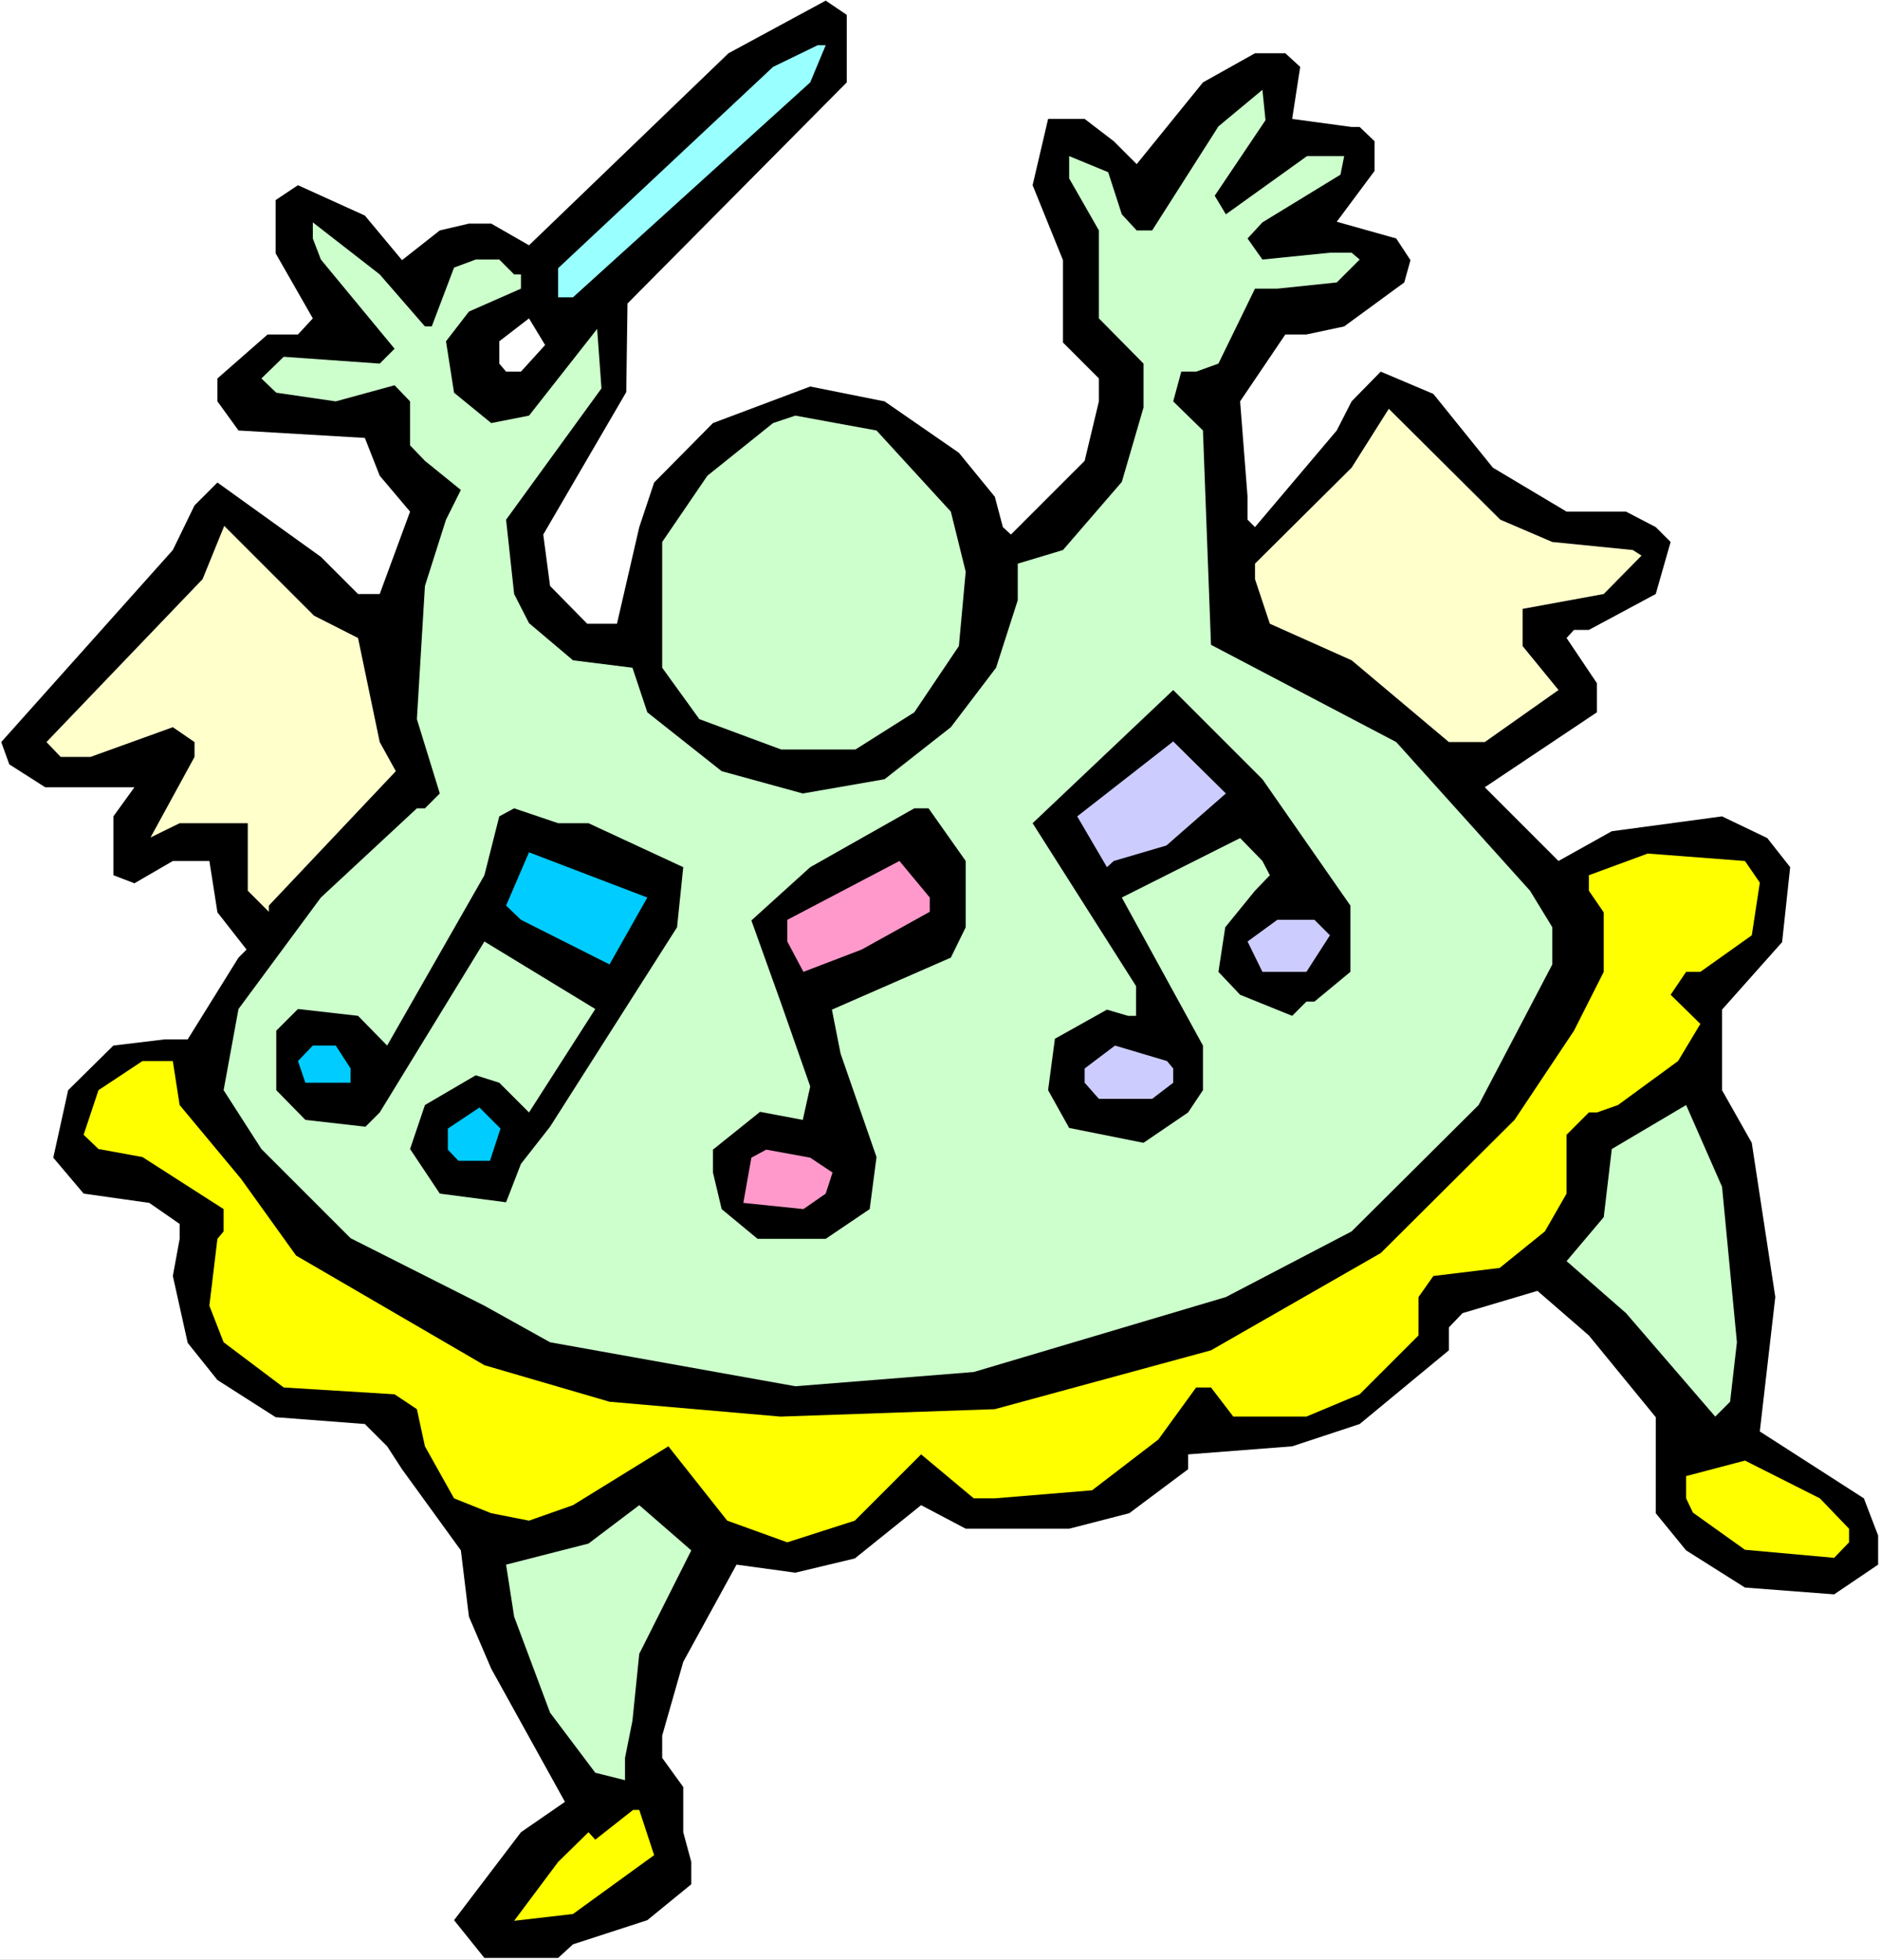 <?xml version="1.0" encoding="UTF-8" standalone="no"?>
<svg
   version="1.0"
   width="129.766mm"
   height="135.256mm"
   id="svg24"
   sodipodi:docname="Conducting 4.wmf"
   xmlns:inkscape="http://www.inkscape.org/namespaces/inkscape"
   xmlns:sodipodi="http://sodipodi.sourceforge.net/DTD/sodipodi-0.dtd"
   xmlns="http://www.w3.org/2000/svg"
   xmlns:svg="http://www.w3.org/2000/svg">
  <rect width="100%" height="100%" fill="#808080" stroke="none"/>
  <sodipodi:namedview
     id="namedview24"
     pagecolor="#ffffff"
     bordercolor="#000000"
     borderopacity="0.25"
     inkscape:showpageshadow="2"
     inkscape:pageopacity="0.0"
     inkscape:pagecheckerboard="0"
     inkscape:deskcolor="#d1d1d1"
     inkscape:document-units="mm" />
  <defs
     id="defs1">
    <pattern
       id="WMFhbasepattern"
       patternUnits="userSpaceOnUse"
       width="6"
       height="6"
       x="0"
       y="0" />
  </defs>
  <path
     style="fill:#ffffff;fill-opacity:1;fill-rule:evenodd;stroke:none"
     d="M 0,511.205 H 490.455 V 0 H 0 Z"
     id="path1" />
  <path
     style="fill:#000000;fill-opacity:1;fill-rule:evenodd;stroke:none"
     d="m 220.907,21.489 -57.206,57.68 -0.323,23.104 -21.654,37.161 1.778,13.41 9.696,9.856 h 7.757 l 5.818,-25.205 3.878,-11.633 15.352,-15.511 25.371,-9.533 19.392,3.878 19.392,13.41 9.373,11.471 2.101,7.917 2.101,1.939 19.23,-19.227 3.717,-15.511 v -5.978 l -9.373,-9.371 V 67.859 l -7.918,-19.55 4.04,-17.288 h 9.534 l 7.595,5.816 5.979,5.978 17.291,-21.327 13.574,-7.594 h 7.918 l 3.878,3.555 -2.101,13.572 15.514,2.1 h 2.101 l 3.878,3.716 v 7.755 l -9.858,13.249 15.514,4.362 3.717,5.655 -1.616,5.816 -15.675,11.471 -9.858,2.1 h -5.494 l -11.797,17.449 1.939,24.882 v 5.978 l 1.939,1.939 21.331,-25.205 3.878,-7.594 7.595,-7.755 13.736,5.816 15.514,19.227 19.23,11.471 h 15.514 l 7.757,4.039 3.878,3.878 -3.878,13.572 -17.453,9.371 h -3.878 l -1.939,2.1 7.918,11.795 v 7.594 l -29.25,19.55 19.23,19.227 13.898,-7.755 28.765,-3.878 11.797,5.655 5.979,7.594 -2.101,19.55 -15.675,17.611 v 21.004 l 7.757,13.733 6.141,40.231 -4.04,35.061 27.149,17.449 3.717,9.694 v 7.594 l -11.474,7.755 -23.27,-1.777 -15.352,-9.694 -7.918,-9.694 V 369.67 l -17.453,-21.327 -13.413,-11.633 -19.554,5.816 -3.555,3.716 v 5.978 l -23.27,19.227 -17.614,5.816 -27.149,2.1 v 3.878 l -15.352,11.471 -15.675,4.039 h -26.987 l -11.635,-6.14 -17.291,13.895 -15.514,3.716 -15.352,-2.1 -13.898,25.366 -5.494,19.227 v 5.816 l 5.494,7.594 v 11.795 l 2.101,7.755 v 5.816 l -11.474,9.371 -19.392,6.301 -3.878,3.555 h -19.23 l -7.918,-9.856 17.453,-22.943 11.474,-7.917 -19.23,-34.737 -5.818,-13.572 -2.101,-17.288 -15.352,-21.166 -3.878,-5.978 -5.818,-5.816 -23.27,-1.777 -15.19,-9.694 -7.757,-9.694 -3.878,-17.449 1.778,-9.694 v -3.878 l -7.918,-5.493 -17.13,-2.424 -7.918,-9.371 3.878,-17.611 11.797,-11.633 13.413,-1.616 h 5.979 l 13.251,-21.327 2.101,-2.1 -7.595,-9.694 -2.101,-13.41 h -9.534 l -10.019,5.816 -5.494,-2.1 v -15.349 l 5.494,-7.594 H 11.797 L 2.424,199.376 0.323,193.56 45.086,143.473 l 5.656,-11.633 5.979,-5.978 26.987,19.388 9.696,9.694 h 5.656 l 7.918,-21.489 -7.918,-9.371 -3.878,-9.856 -32.966,-1.939 -5.494,-7.594 V 98.719 L 69.811,87.247 h 7.918 L 81.608,83.047 71.912,66.082 V 52.187 l 5.818,-3.878 17.453,7.917 9.696,11.633 9.858,-7.755 7.595,-1.777 h 5.818 l 9.858,5.655 52.035,-50.086 25.371,-13.733 5.494,3.716 z"
     id="path2" />
  <path
     style="fill:#99ffff;fill-opacity:1;fill-rule:evenodd;stroke:none"
     d="m 211.373,21.489 -61.893,56.064 h -3.878 v -7.594 l 56.075,-52.51 11.635,-5.655 h 2.101 z"
     id="path3" />
  <path
     style="fill:#ccffcc;fill-opacity:1;fill-rule:evenodd;stroke:none"
     d="m 316.897,51.056 2.909,4.847 21.17,-15.188 h 9.696 l -0.97,4.847 -20.362,12.441 -3.878,4.201 3.878,5.493 17.614,-1.777 h 5.656 l 2.101,1.777 -5.979,5.978 -15.514,1.616 h -5.818 l -9.534,19.55 -5.818,2.1 h -3.878 l -2.101,7.755 7.757,7.594 2.101,55.903 48.318,25.366 34.906,38.777 5.818,9.533 v 9.694 l -19.23,36.676 -33.128,32.96 -32.805,17.126 -65.771,19.55 -46.541,3.716 -63.994,-11.471 -17.13,-9.533 -34.906,-17.611 -23.27,-23.266 -9.858,-15.349 3.878,-21.166 21.493,-29.082 25.048,-23.266 h 2.101 l 3.878,-3.878 -5.979,-19.388 2.101,-34.737 5.494,-17.288 3.878,-7.755 -9.373,-7.594 -3.878,-4.039 V 104.697 l -4.04,-4.201 -15.352,4.201 -15.514,-2.262 -3.878,-3.716 5.818,-5.655 25.048,1.777 3.878,-3.878 L 83.709,67.697 81.608,62.204 v -4.201 l 17.453,13.572 11.797,13.572 h 1.778 l 5.818,-15.349 5.656,-2.1 h 6.141 l 3.878,3.878 h 1.778 v 3.716 l -13.574,5.978 -5.979,7.755 2.101,13.41 9.696,7.917 9.858,-1.939 17.776,-22.62 1.131,15.511 -24.886,34.253 2.101,19.388 3.878,7.594 11.474,9.694 15.514,1.939 3.878,11.633 19.392,15.349 21.17,5.816 21.331,-3.716 17.291,-13.572 11.797,-15.511 5.656,-17.611 v -9.533 l 11.797,-3.555 15.352,-17.773 5.656,-19.388 V 94.841 L 286.678,83.047 V 60.104 l -7.757,-13.572 v -5.816 l 10.181,4.201 3.555,10.987 3.878,4.201 h 4.04 l 17.291,-27.144 11.474,-9.533 0.808,7.917 z"
     id="path4" />
  <path
     style="fill:#ffffff;fill-opacity:1;fill-rule:evenodd;stroke:none"
     d="m 135.905,96.941 h -3.878 l -1.778,-2.1 v -5.816 l 7.757,-5.978 4.202,6.947 z"
     id="path5" />
  <path
     style="fill:#ffffcc;fill-opacity:1;fill-rule:evenodd;stroke:none"
     d="m 404.969,141.373 21.008,2.1 2.262,1.454 -9.858,10.017 -21.17,3.878 v 9.694 l 9.373,11.471 -19.23,13.572 h -9.373 l -25.371,-21.327 -21.331,-9.533 -3.878,-11.633 v -4.039 l 25.21,-25.043 9.696,-15.349 29.088,28.921 z"
     id="path6" />
  <path
     style="fill:#ccffcc;fill-opacity:1;fill-rule:evenodd;stroke:none"
     d="m 248.056,133.456 3.878,15.672 -1.778,19.388 -11.635,17.288 -15.352,9.694 h -19.392 l -21.331,-7.917 -9.696,-13.41 V 141.373 l 11.797,-17.288 17.13,-13.733 5.818,-1.939 21.17,3.878 z"
     id="path7" />
  <path
     style="fill:#ffffcc;fill-opacity:1;fill-rule:evenodd;stroke:none"
     d="m 93.405,166.416 5.656,27.144 4.202,7.594 -33.128,35.061 v 1.616 l -5.494,-5.493 v -17.611 h -17.776 l -7.595,3.716 11.474,-21.004 v -3.878 l -5.656,-3.878 -21.493,7.755 h -7.757 l -3.717,-3.878 40.723,-42.493 5.656,-13.895 23.432,23.428 z"
     id="path8" />
  <path
     style="fill:#000000;fill-opacity:1;fill-rule:evenodd;stroke:none"
     d="m 352.288,236.214 v 17.288 l -9.373,7.755 h -2.101 l -3.717,3.716 -13.574,-5.493 -5.656,-5.978 1.778,-11.633 7.757,-9.533 3.878,-4.039 -1.939,-3.716 -5.818,-5.978 -30.866,15.511 21.17,38.615 v 11.633 l -3.878,5.816 -11.635,7.917 -19.392,-3.878 -5.494,-9.856 1.778,-13.41 13.574,-7.594 5.494,1.616 h 2.101 v -7.755 l -26.987,-42.493 36.683,-34.737 23.27,23.266 z"
     id="path9" />
  <path
     style="fill:#ccccff;fill-opacity:1;fill-rule:evenodd;stroke:none"
     d="m 304.292,220.542 -13.736,4.039 -1.778,1.616 -7.757,-13.249 25.048,-19.55 13.736,13.572 z"
     id="path10" />
  <path
     style="fill:#000000;fill-opacity:1;fill-rule:evenodd;stroke:none"
     d="m 153.52,214.725 24.725,11.471 -1.616,15.672 -33.128,52.025 -7.595,9.694 -3.878,10.017 -17.291,-2.262 -7.757,-11.633 3.878,-11.471 13.251,-7.755 6.141,1.939 7.757,7.755 17.291,-26.982 -28.926,-17.611 -27.31,44.593 -3.717,3.716 -15.675,-1.777 -7.595,-7.755 v -15.511 l 5.656,-5.655 15.675,1.777 7.595,7.755 25.371,-44.432 3.878,-15.349 3.878,-2.1 11.474,3.878 z"
     id="path11" />
  <path
     style="fill:#000000;fill-opacity:1;fill-rule:evenodd;stroke:none"
     d="m 251.934,224.581 v 17.288 l -3.878,7.917 -31.027,13.572 2.262,11.471 9.373,26.982 -1.778,13.572 -11.474,7.755 h -17.776 l -9.373,-7.755 -2.262,-9.533 v -5.978 l 12.282,-9.856 11.15,2.1 1.939,-8.725 -7.757,-22.135 -7.595,-21.166 15.352,-13.895 27.149,-15.349 h 3.717 z"
     id="path12" />
  <path
     style="fill:#00ccff;fill-opacity:1;fill-rule:evenodd;stroke:none"
     d="m 159.014,251.563 -23.109,-11.633 -3.878,-3.716 5.979,-13.895 30.866,11.795 z"
     id="path13" />
  <path
     style="fill:#ffff00;fill-opacity:1;fill-rule:evenodd;stroke:none"
     d="m 459.105,230.236 -2.101,13.733 -13.413,9.533 h -3.717 l -4.04,5.978 7.757,7.594 -5.818,9.694 -15.675,11.471 -5.494,1.939 h -2.101 l -5.818,5.816 v 15.349 l -5.656,9.856 -11.797,9.533 -17.291,2.1 -3.878,5.493 v 10.017 l -15.352,15.349 -13.898,5.816 h -19.069 l -5.818,-7.594 h -3.878 l -9.858,13.572 -17.291,13.249 -25.371,2.1 h -5.494 l -13.736,-11.471 -17.291,17.288 -17.614,5.655 -15.675,-5.655 -15.352,-19.388 -24.886,15.349 -11.474,4.039 -9.858,-1.939 -9.696,-3.878 -7.595,-13.572 -2.101,-9.694 -5.818,-3.878 -28.926,-1.777 -15.675,-11.795 -3.717,-9.533 2.101,-17.449 1.616,-1.939 v -5.816 l -21.17,-13.572 -11.474,-2.1 -3.878,-3.716 3.878,-11.633 11.474,-7.594 h 7.918 l 1.778,11.471 15.998,19.227 14.382,20.035 49.126,28.598 32.643,9.533 44.602,3.878 55.914,-1.939 56.398,-15.349 44.278,-25.366 34.906,-34.737 15.514,-23.266 7.757,-15.349 v -15.511 l -3.878,-5.655 v -4.039 l 15.352,-5.655 25.371,1.939 z"
     id="path14" />
  <path
     style="fill:#ff99cc;fill-opacity:1;fill-rule:evenodd;stroke:none"
     d="m 242.561,237.83 -17.776,9.856 -15.19,5.816 -4.202,-7.917 v -5.655 l 29.25,-15.349 7.918,9.533 z"
     id="path15" />
  <path
     style="fill:#ccccff;fill-opacity:1;fill-rule:evenodd;stroke:none"
     d="m 346.955,243.969 -6.141,9.533 h -11.474 l -3.878,-7.917 7.757,-5.655 h 9.696 z"
     id="path16" />
  <path
     style="fill:#00ccff;fill-opacity:1;fill-rule:evenodd;stroke:none"
     d="m 91.465,278.707 v 3.716 H 79.669 l -1.939,-5.655 3.878,-4.039 h 5.979 z"
     id="path17" />
  <path
     style="fill:#ccccff;fill-opacity:1;fill-rule:evenodd;stroke:none"
     d="m 306.07,278.707 v 3.716 l -5.494,4.201 h -13.898 l -3.717,-4.201 v -3.716 l 7.918,-5.978 13.574,4.039 z"
     id="path18" />
  <path
     style="fill:#ccffcc;fill-opacity:1;fill-rule:evenodd;stroke:none"
     d="m 453.126,350.12 -1.778,15.511 -3.878,3.878 -23.27,-26.982 -15.514,-13.572 9.696,-11.471 2.101,-17.773 19.392,-11.471 9.373,21.327 z"
     id="path19" />
  <path
     style="fill:#00ccff;fill-opacity:1;fill-rule:evenodd;stroke:none"
     d="m 127.825,302.781 h -8.242 l -2.747,-2.908 v -5.493 l 8.242,-5.493 5.494,5.493 z"
     id="path20" />
  <path
     style="fill:#ff99cc;fill-opacity:1;fill-rule:evenodd;stroke:none"
     d="m 217.19,305.85 -1.778,5.493 -5.818,4.039 -15.675,-1.616 2.101,-11.795 3.878,-2.1 11.474,2.1 z"
     id="path21" />
  <path
     style="fill:#ffff00;fill-opacity:1;fill-rule:evenodd;stroke:none"
     d="m 482.375,398.753 v 3.555 l -3.878,4.039 -23.27,-2.1 -13.574,-9.694 -1.778,-3.716 v -5.816 l 15.352,-4.039 19.554,9.856 z"
     id="path22" />
  <path
     style="fill:#ccffcc;fill-opacity:1;fill-rule:evenodd;stroke:none"
     d="m 166.771,431.39 -1.778,17.449 -1.939,9.694 v 5.816 l -7.757,-1.939 -11.797,-15.672 -9.373,-25.043 -2.101,-13.572 21.493,-5.493 13.251,-10.017 13.574,11.795 z"
     id="path23" />
  <path
     style="fill:#ffff00;fill-opacity:1;fill-rule:evenodd;stroke:none"
     d="m 170.649,483.9 -21.17,15.349 -15.352,1.777 11.474,-15.349 7.918,-7.755 1.778,1.939 9.858,-7.755 h 1.616 z"
     id="path24" />
</svg>
